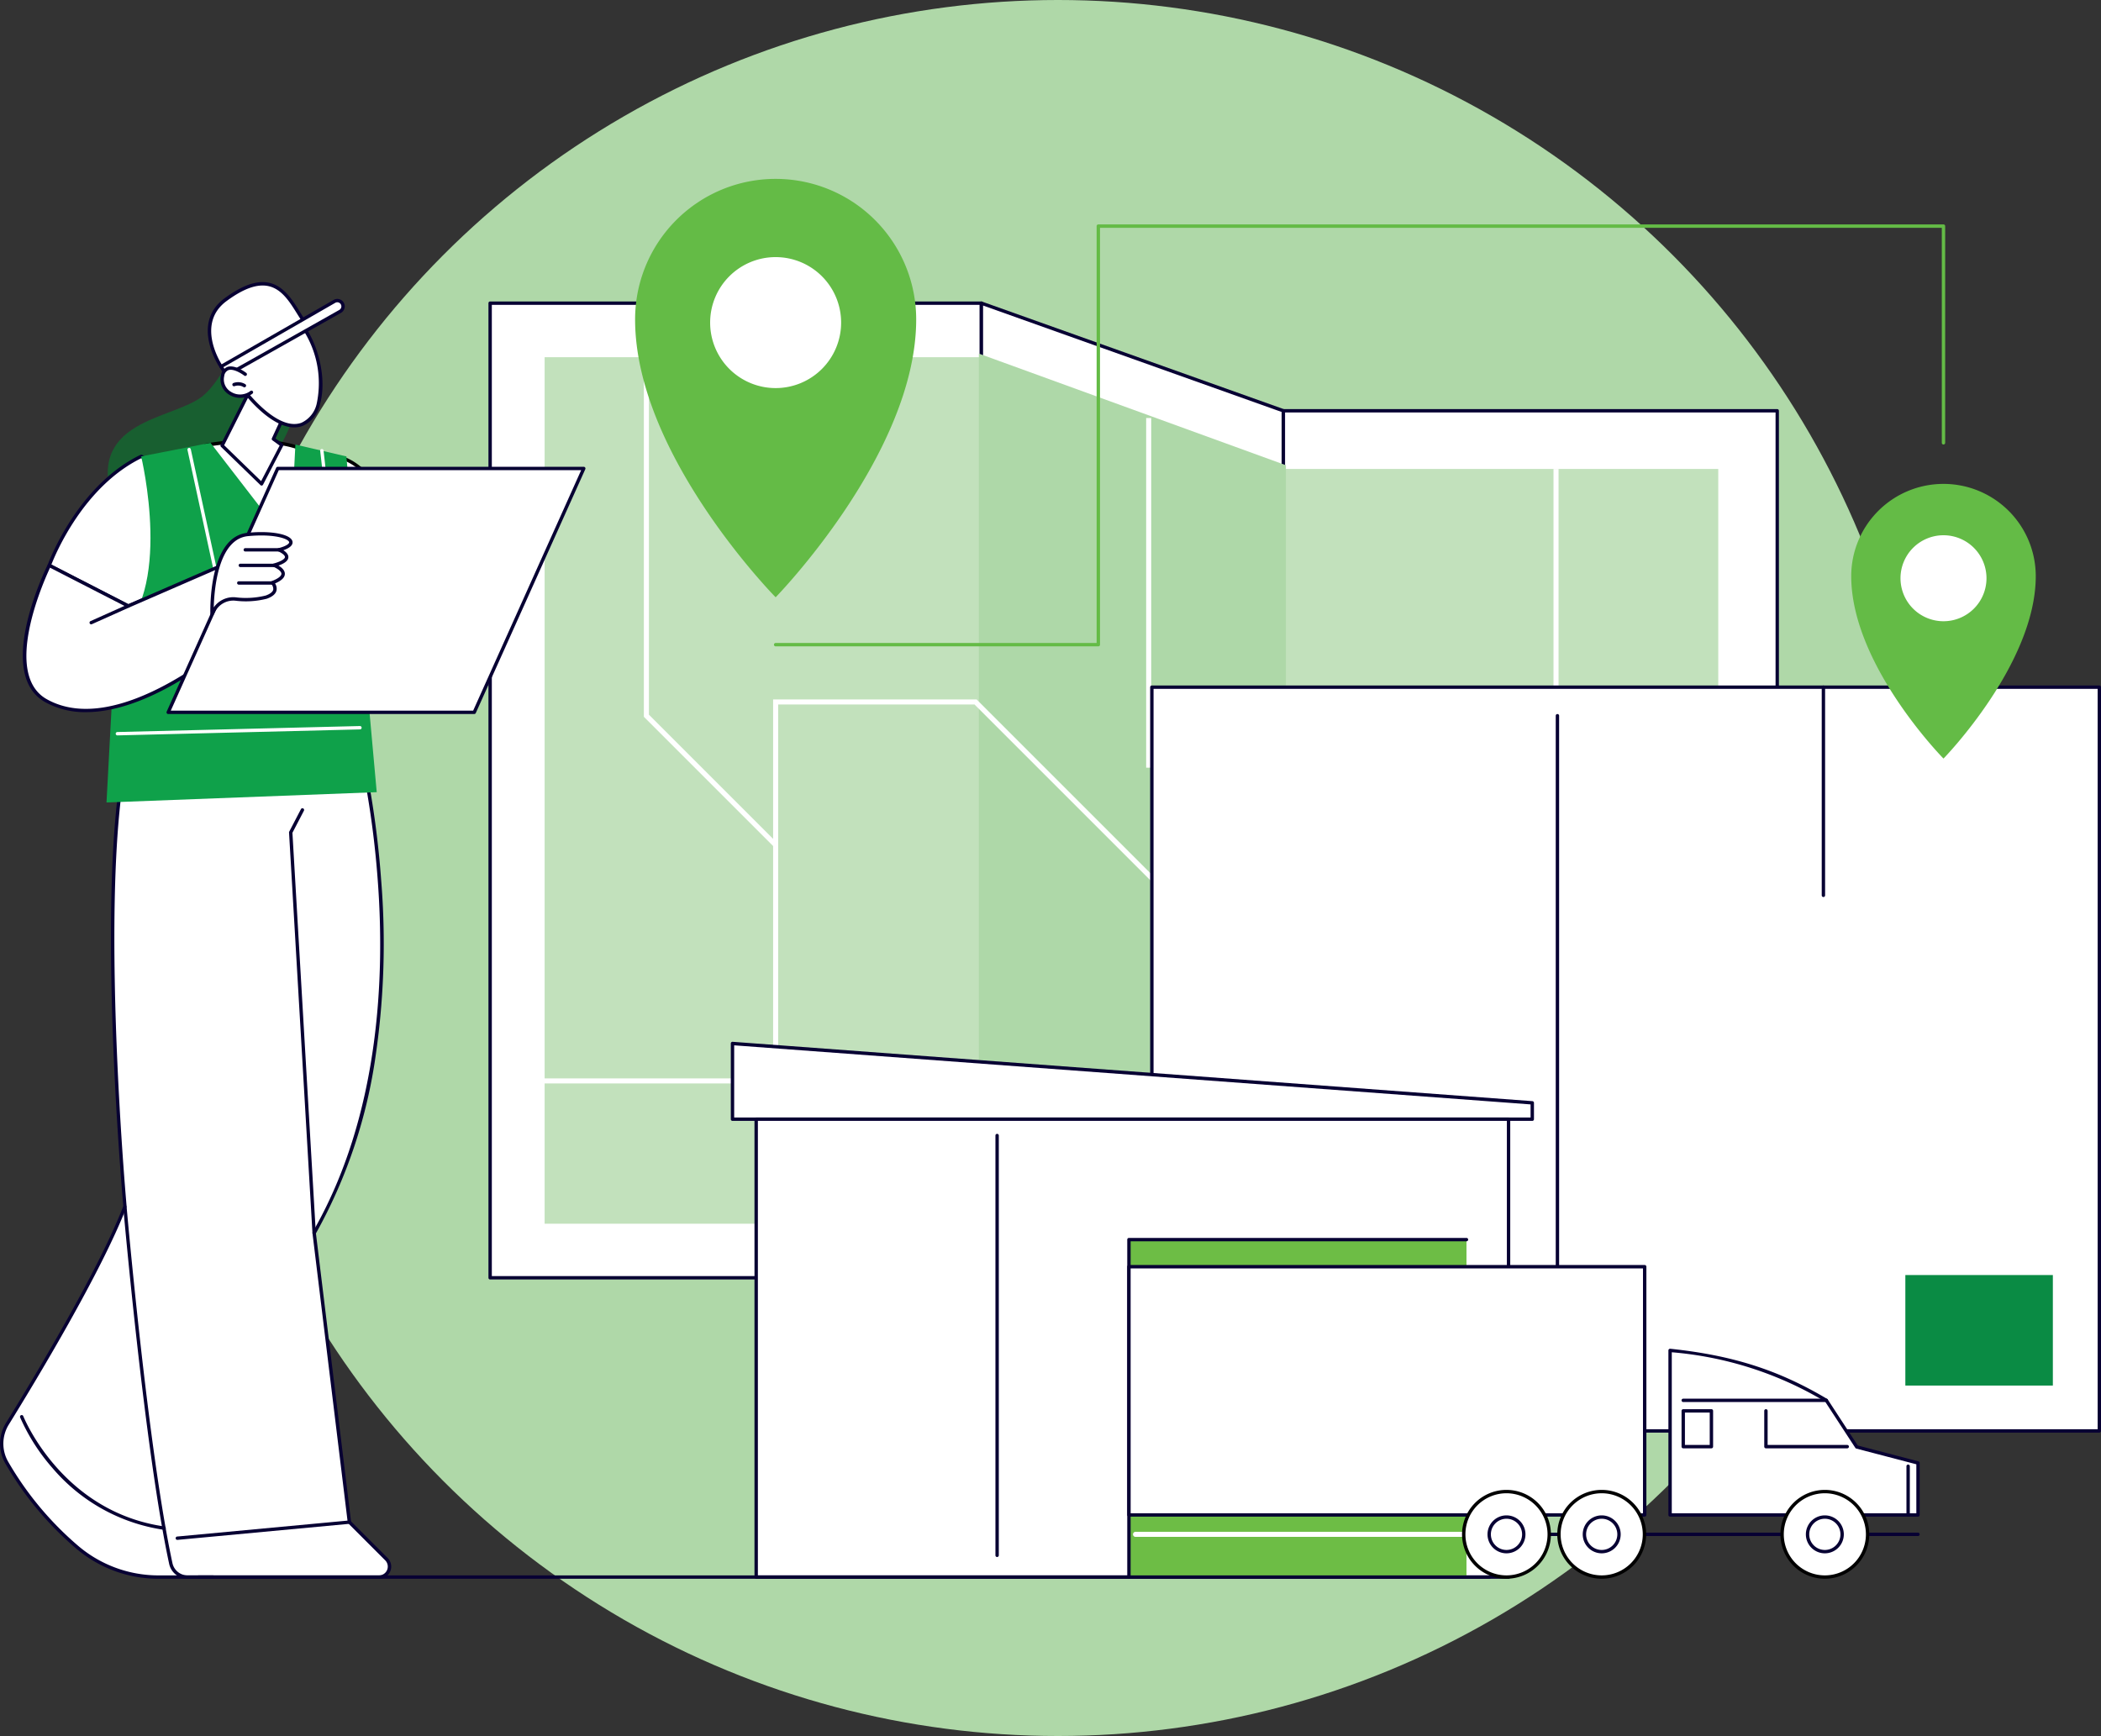 <svg xmlns="http://www.w3.org/2000/svg" xmlns:xlink="http://www.w3.org/1999/xlink" width="280.919" height="232.152" viewBox="0 0 280.919 232.152"><rect x="0" y="0" width="280.919" height="232.152" fill="#333333" stroke="none"/><defs><clipPath id="a"><rect width="280.919" height="187.204" fill="none"/></clipPath></defs><g transform="translate(-819.541 -1977.035)"><ellipse cx="116.076" cy="116.076" rx="116.076" ry="116.076" transform="translate(844.924 1977.035)" fill="#afd8a8"/><g transform="translate(819.541 2000.957)"><rect width="65.684" height="130.336" transform="translate(65.535 16.617)" fill="#fff"/><g clip-path="url(#a)"><path d="M165.49,155.78H99.806a.225.225,0,0,1-.225-.226V25.218a.225.225,0,0,1,.225-.225H165.49a.225.225,0,0,1,.226.225V155.554a.226.226,0,0,1-.226.226m-65.458-.451h65.233V25.444H100.032Z" transform="translate(-34.271 -8.601)" fill="#070033"/><rect width="58.398" height="115.879" transform="translate(72.821 23.845)" fill="#c2e1bc"/><path d="M200.075,155.672l40.378,14.395V39.731L200.075,25.336Z" transform="translate(-68.857 -8.719)" fill="#fff"/><path d="M240.335,170.174a.235.235,0,0,1-.076-.013l-40.378-14.395a.226.226,0,0,1-.15-.212V25.219a.226.226,0,0,1,.3-.212L240.411,39.4a.225.225,0,0,1,.15.212V169.949a.226.226,0,0,1-.225.226M200.183,155.4l39.927,14.234V39.772L200.183,25.538Z" transform="translate(-68.739 -8.601)" fill="#070033"/><rect width="66.031" height="130.336" transform="translate(171.596 31.011)" fill="#fff"/><path d="M327.554,177.727H261.523a.224.224,0,0,1-.225-.225V47.166a.225.225,0,0,1,.225-.225h66.031a.225.225,0,0,1,.225.225V177.5a.225.225,0,0,1-.225.225m-65.8-.45h65.579V47.392H261.749Z" transform="translate(-89.927 -16.155)" fill="#070033"/><rect width="58.148" height="114.777" transform="translate(171.596 38.791)" fill="#c2e1bc"/><path d="M200.075,152.237l40.378,13.517V51.04L200.075,36.358Z" transform="translate(-68.857 -12.513)" fill="#aed8a8"/><path d="M240.613,165.971,199.56,152.228V35.622L240.613,50.55Zm-40.378-14.23,39.7,13.291V51.024l-39.7-14.436Z" transform="translate(-68.679 -12.259)" fill="#aed8a8"/><path d="M309.751,153.362c-.838-1.348-38.164-38.368-57.875-57.844H233.668V48.76h.676V94.842h17.81l.1.1c.145.143,14.676,14.5,29.02,28.761,8.425,8.375,15.138,15.077,19.953,19.92,9.167,9.221,9.167,9.38,9.167,9.6h-.676a.289.289,0,0,0,.035.144" transform="translate(-80.418 -16.781)" fill="#fff"/><path d="M148.645,101.825,131.263,84.444V36.358h.676V84.163l17.184,17.184Z" transform="translate(-45.175 -12.513)" fill="#fff"/><path d="M140.833,141.322H106.889v-.676h33.268V89.969H167.37l41.152,41.153H244.5V59.147h.676V131.8H208.243l-.1-.1L167.09,90.646H140.833Z" transform="translate(-36.786 -20.356)" fill="#fff"/><rect width="126.682" height="99.458" transform="translate(154.012 67.973)" fill="#fff"/><path d="M361.394,203.207H234.711a.225.225,0,0,1-.225-.226V103.524a.225.225,0,0,1,.225-.226H361.394a.225.225,0,0,1,.225.226v99.458a.225.225,0,0,1-.225.226m-126.457-.451H361.169V103.749H234.937Z" transform="translate(-80.699 -35.55)" fill="#070033"/><path d="M317.512,109.462v0Z" transform="translate(-109.273 -37.672)" fill="#070033"/><path d="M317.394,201.392a.225.225,0,0,1-.225-.225V109.343a.225.225,0,0,1,.451,0v91.824a.225.225,0,0,1-.226.225" transform="translate(-109.155 -37.553)" fill="#070033"/><path d="M371.74,103.642v0Z" transform="translate(-127.936 -35.669)" fill="#070033"/><path d="M371.623,131.585a.225.225,0,0,1-.226-.225V103.523a.225.225,0,1,1,.45,0V131.36a.224.224,0,0,1-.224.225" transform="translate(-127.818 -35.55)" fill="#070033"/><rect width="19.723" height="14.779" transform="translate(254.759 146.586)" fill="#0a8b44"/><path d="M39.744,32.28s-2.562,5.844-5.091,7.862c-4.071,3.247-15.9,3.047-11.858,14.566S46.513,50.874,47.06,40.945s-7.316-8.665-7.316-8.665" transform="translate(-7.56 -11.091)" fill="#185f30"/><path d="M46.544,105.57S59.5,147.1,42.12,177.3l4.713,38.667,4.948,4.948a1.406,1.406,0,0,1-.994,2.4H21.331a16.791,16.791,0,0,1-11.016-4.1A43.745,43.745,0,0,1,1.009,207.98a5.068,5.068,0,0,1,.091-5.175c3.551-5.741,12.369-20.342,15.724-29.07,0,0-5.286-58.031,3.044-67.59Z" transform="translate(-0.118 -36.332)" fill="#fff"/><path d="M50.669,223.418H21.213a17.013,17.013,0,0,1-11.164-4.157A43.548,43.548,0,0,1,.7,207.974a5.294,5.294,0,0,1,.1-5.4c3.6-5.825,12.333-20.293,15.687-28.984-.088-.975-1.329-15.113-1.6-30.175-.373-20.9,1.208-33.524,4.7-37.532a.229.229,0,0,1,.166-.077l26.677-.574a.223.223,0,0,1,.22.158,123.277,123.277,0,0,1,4.313,24.589,104.172,104.172,0,0,1-.708,23.291,68.465,68.465,0,0,1-8.013,23.96l4.693,38.515,4.895,4.893a1.632,1.632,0,0,1-1.154,2.785M19.855,106.249c-8.081,9.606-2.977,66.769-2.925,67.347a.214.214,0,0,1-.014.1c-3.353,8.721-12.127,23.262-15.743,29.108a4.842,4.842,0,0,0-.087,4.945,43.113,43.113,0,0,0,9.258,11.17,16.563,16.563,0,0,0,10.869,4.047H50.669a1.181,1.181,0,0,0,.835-2.015L46.555,216a.224.224,0,0,1-.064-.132l-4.712-38.667a.225.225,0,0,1,.028-.14c8.947-15.546,9.67-34.165,8.7-47.047a124.027,124.027,0,0,0-4.247-24.338Z" transform="translate(0 -36.214)" fill="#070033"/><path d="M62.281,185.354a.225.225,0,0,1-.224-.212l-3.132-53.568a.234.234,0,0,1,.025-.117l1.566-3.007a.225.225,0,0,1,.4.208l-1.537,2.952,3.127,53.505a.225.225,0,0,1-.212.238h-.013" transform="translate(-20.279 -44.165)" fill="#070033"/><path d="M37.132,259.249h-3.4a2.534,2.534,0,0,1-2.466-1.988c-3.29-15.3-6.107-47.355-6.135-47.677a.225.225,0,0,1,.449-.039c.028.322,2.842,32.352,6.127,47.621a2.081,2.081,0,0,0,2.025,1.632h3.4a.225.225,0,0,1,0,.451" transform="translate(-8.648 -72.045)" fill="#070033"/><path d="M36.033,276.146a.225.225,0,0,1-.021-.449l23-2.149a.225.225,0,1,1,.042.449l-23,2.148h-.021" transform="translate(-12.323 -94.142)" fill="#070033"/><path d="M23.322,267.4a.178.178,0,0,1-.032,0A24.158,24.158,0,0,1,8.4,259.121a26.267,26.267,0,0,1-4.306-6.756.225.225,0,0,1,.42-.165c.05.128,5.155,12.779,18.843,14.751a.225.225,0,0,1-.032.449" transform="translate(-1.403 -86.747)" fill="#070033"/><path d="M78.069,71.271s-1.55-11.932-8.256-14.362l.519,15.036Z" transform="translate(-24.026 -19.585)" fill="#fff"/><path d="M70.215,72.051a.225.225,0,0,1-.225-.218L69.471,56.8a.226.226,0,0,1,.3-.22c6.757,2.45,8.339,14.053,8.4,14.545a.225.225,0,0,1-.2.254l-7.737.673h-.02m-.282-14.927.5,14.457,7.262-.632c-.258-1.64-2.023-11.422-7.761-13.825" transform="translate(-23.909 -19.467)"/><path d="M35.036,60.137l4.532-6.1s7.553-1.463,12.6.4L57.006,59.7,51.553,70.778Z" transform="translate(-12.058 -18.411)" fill="#fff"/><path d="M51.436,70.882a.227.227,0,0,1-.123-.036L34.8,60.2a.225.225,0,0,1-.058-.324l4.532-6.1a.227.227,0,0,1,.138-.087c.311-.06,7.673-1.453,12.721.411a.213.213,0,0,1,.087.058l4.839,5.263a.226.226,0,0,1,.036.252L51.638,70.756a.224.224,0,0,1-.142.117.244.244,0,0,1-.06.009M35.242,59.956l16.1,10.374,5.272-10.709-4.7-5.108c-4.643-1.687-11.5-.538-12.343-.388Z" transform="translate(-11.94 -18.289)"/><path d="M20.62,76.591,10.047,71.16S13.756,60.744,22.33,56.584c4.239,1.718,5.569,9.093,7.035,16.2Z" transform="translate(-3.458 -19.474)" fill="#fff"/><path d="M20.5,76.7a.227.227,0,0,1-.1-.025L9.826,71.241a.225.225,0,0,1-.109-.276c.037-.1,3.839-10.55,12.4-14.7a.225.225,0,0,1,.183-.006c4.161,1.685,5.59,8.659,6.974,15.4l.2.961a.225.225,0,0,1-.131.253l-8.745,3.8a.215.215,0,0,1-.09.019M10.211,70.932l10.3,5.291,8.48-3.688-.161-.783c-1.348-6.577-2.743-13.375-6.61-15.039-7.711,3.8-11.464,12.816-12.009,14.219" transform="translate(-3.34 -19.355)" fill="#070033"/><path d="M21.714,101.913l36.13-1.379-4.057-44.9L46.969,54.05l-.691,13.581L35.617,53.816l-9.271,1.816S30.789,74,22.893,79.854Z" transform="translate(-7.473 -18.521)" fill="#0fa14a"/><path d="M23.821,112.817a.225.225,0,0,1-.005-.451l32.426-.8h.005a.225.225,0,0,1,.005.451l-32.426.8h-.006" transform="translate(-8.121 -38.397)" fill="#fff"/><path d="M42.365,73.391a.225.225,0,0,1-.22-.177L38.221,55.129a.226.226,0,1,1,.441-.1l3.923,18.086a.226.226,0,0,1-.172.268.3.3,0,0,1-.048,0" transform="translate(-13.152 -18.879)" fill="#fff"/><path d="M67.414,72.5a.226.226,0,0,1-.224-.2L65.279,55.332a.225.225,0,1,1,.448-.05l1.911,16.963a.226.226,0,0,1-.2.249h-.026" transform="translate(-22.466 -18.957)" fill="#fff"/><path d="M8.319,78.808l10.573,5.431,12.487-5.431,2.656,9.075S18.118,102.644,7.879,96.9c-6.667-3.743.44-18.089.44-18.089" transform="translate(-1.73 -27.122)" fill="#fff"/><path d="M13.1,98.317a10.992,10.992,0,0,1-5.461-1.343c-6.776-3.8.054-17.791.348-18.385a.227.227,0,0,1,.3-.1l10.478,5.383,12.39-5.388a.225.225,0,0,1,.306.143L34.124,87.7a.225.225,0,0,1-.063.228,55.707,55.707,0,0,1-9.281,6.693c-4.346,2.455-8.291,3.694-11.678,3.694M8.295,79c-.828,1.761-6.412,14.23-.434,17.586,9.559,5.365,24.409-7.647,25.79-8.889L31.107,79,18.854,84.327a.226.226,0,0,1-.193-.006Z" transform="translate(-1.602 -27.004)" fill="#070033"/><path d="M18.6,89.316l4.965-2.227Z" transform="translate(-6.401 -29.972)" fill="#fff"/><path d="M18.48,89.422a.225.225,0,0,1-.092-.431l4.965-2.227a.225.225,0,1,1,.184.411L18.571,89.4a.227.227,0,0,1-.092.02" transform="translate(-6.282 -29.854)" fill="#070033"/><path d="M75.216,91.659H34.292L48.931,59.051H89.855Z" transform="translate(-11.802 -20.322)" fill="#fff"/><path d="M75.1,91.766H34.173a.225.225,0,0,1-.205-.317L48.607,58.84a.227.227,0,0,1,.206-.133H89.737a.225.225,0,0,1,.205.317L75.3,91.633a.224.224,0,0,1-.205.133m-40.577-.451h40.43L89.389,59.158H48.958Z" transform="translate(-11.683 -20.204)" fill="#070033"/><path d="M43.229,83.1s-.32-10.143,4.781-10.649,7.629,1.158,4.15,2.051c0,0,2.739,1.1-.658,2.062,0,0,2.906,1.125-.217,2.338,0,0,1.219,1.2-.808,1.927a11.165,11.165,0,0,1-4.141.247,2.984,2.984,0,0,0-2.928,1.659Z" transform="translate(-14.876 -24.903)" fill="#fff"/><path d="M43.11,83.211a.238.238,0,0,1-.048-.005.225.225,0,0,1-.178-.213c-.013-.422-.266-10.359,4.984-10.88,3.189-.317,5.823.2,6,1.179.058.327-.127.775-1.226,1.154.331.212.693.537.671.944-.023.437-.447.794-1.323,1.106.39.232.852.608.853,1.1s-.43.906-1.312,1.291a1.234,1.234,0,0,1,.2.925c-.1.473-.541.849-1.3,1.119a11.451,11.451,0,0,1-4.235.26,2.741,2.741,0,0,0-2.707,1.533l-.179.365a.226.226,0,0,1-.2.126M49.7,72.469c-.542,0-1.14.028-1.79.092-3.964.394-4.508,7.083-4.573,9.531a3.186,3.186,0,0,1,2.9-1.354,11.042,11.042,0,0,0,4.047-.235c.59-.211.939-.484,1.008-.79a.967.967,0,0,0-.283-.765.228.228,0,0,1-.061-.206.225.225,0,0,1,.138-.164c1.134-.44,1.3-.807,1.3-.986,0-.387-.732-.795-1.086-.932a.225.225,0,0,1,.02-.427c1.4-.4,1.532-.765,1.537-.868.014-.271-.53-.618-.9-.767a.225.225,0,0,1,.028-.428c1.193-.306,1.461-.657,1.436-.8-.067-.377-1.375-.9-3.717-.9" transform="translate(-14.757 -24.786)" fill="#070033"/><path d="M50.009,75.632h0Z" transform="translate(-17.211 -26.029)" fill="#fff"/><path d="M54.376,75.74H49.89a.225.225,0,0,1,0-.451h4.486a.225.225,0,0,1,0,.451" transform="translate(-17.092 -25.911)" fill="#070033"/><path d="M49,78.808h0Z" transform="translate(-16.863 -27.122)" fill="#fff"/><path d="M53.371,78.915H48.879a.225.225,0,0,1,0-.451h4.492a.225.225,0,0,1,0,.451" transform="translate(-16.744 -27.004)" fill="#070033"/><path d="M48.681,82.394h0Z" transform="translate(-16.754 -28.356)" fill="#fff"/><path d="M53.055,82.5H48.563a.225.225,0,0,1,0-.451h4.492a.225.225,0,0,1,0,.451" transform="translate(-16.636 -28.238)" fill="#070033"/><path d="M49.363,42l-4.071,8.119,5.278,5.123,2.7-5.2-1.12-.811,2.123-4.607Z" transform="translate(-15.587 -14.455)" fill="#fff"/><path d="M50.45,55.351a.226.226,0,0,1-.157-.064l-5.278-5.123a.225.225,0,0,1-.045-.262l4.071-8.119a.225.225,0,0,1,.133-.114.227.227,0,0,1,.174.016l4.9,2.627a.225.225,0,0,1,.1.293l-2.045,4.439.97.7a.225.225,0,0,1,.068.286l-2.7,5.2a.224.224,0,0,1-.164.119.172.172,0,0,1-.036,0m-5-5.394,4.942,4.8L52.857,50l-.963-.7a.225.225,0,0,1-.072-.277l2.033-4.416-4.513-2.417Z" transform="translate(-15.469 -14.337)" fill="#070033"/><path d="M48.654,37.984s4.478,6.228,8.058,4.943,3.229-9.284-.235-13.592c0,0-7.681,1.2-8.975,5.112Z" transform="translate(-16.348 -10.096)" fill="#fff"/><path d="M55.567,43.21c-3.422,0-7.044-4.978-7.213-5.213a.219.219,0,0,1-.031-.062L47.171,34.4a.223.223,0,0,1,0-.14c1.322-4,8.834-5.213,9.154-5.263a.224.224,0,0,1,.211.081c2.32,2.886,3.411,7.725,2.484,11.018A4.015,4.015,0,0,1,56.67,43.02a3.233,3.233,0,0,1-1.1.19m-6.827-5.448c.328.445,4.519,6,7.779,4.835a3.683,3.683,0,0,0,2.068-2.626,13.173,13.173,0,0,0-2.32-10.509c-.994.178-7.434,1.454-8.643,4.868Z" transform="translate(-16.23 -9.978)" fill="#070033"/><path d="M45.441,33.226l-1.191-.768s-3.881-5.635.6-8.941c6.87-5.073,8.548.144,10.619,3.084Z" transform="translate(-14.691 -7.361)" fill="#fff"/><path d="M45.328,33.333a.23.23,0,0,1-.123-.036l-1.191-.769a.215.215,0,0,1-.063-.061c-.04-.058-3.952-5.854.647-9.25,2.332-1.722,4.252-2.409,5.867-2.1,2.027.388,3.206,2.287,4.247,3.961.282.454.548.882.824,1.274a.226.226,0,0,1-.06.317L45.452,33.3a.225.225,0,0,1-.124.037M44.3,32.176l1.028.663,9.71-6.417c-.236-.348-.466-.717-.706-1.1-1.041-1.674-2.116-3.405-3.949-3.757-1.485-.285-3.289.376-5.515,2.019-4.07,3.005-.881,8.115-.567,8.6" transform="translate(-14.579 -7.243)" fill="#070033"/><path d="M45.8,34.821,60.99,26.263a.771.771,0,1,0-.763-1.34L45.069,33.639Z" transform="translate(-15.511 -8.542)" fill="#fff"/><path d="M45.681,34.928a.227.227,0,0,1-.192-.108l-.73-1.182a.226.226,0,0,1-.026-.173.221.221,0,0,1,.106-.14L60,24.609a1,1,0,0,1,.643-.122,1,1,0,0,1,.343,1.853L45.791,34.9a.224.224,0,0,1-.11.03M45.264,33.6l.495.8,15-8.452a.546.546,0,0,0-.188-1.015.545.545,0,0,0-.352.066Z" transform="translate(-15.392 -8.424)" fill="#070033"/><path d="M48.376,39.4s-2.553-1.972-3.028.2,2.2,3.537,3.86,2.217Z" transform="translate(-15.587 -13.278)" fill="#fff"/><path d="M47.586,42.443a2.774,2.774,0,0,1-1.468-.422,2.385,2.385,0,0,1-1.109-2.586,1.4,1.4,0,0,1,.84-1.12c1.024-.372,2.484.742,2.546.79a.225.225,0,1,1-.275.356c-.366-.282-1.461-.962-2.116-.723a.968.968,0,0,0-.554.793,1.921,1.921,0,0,0,.907,2.107,2.262,2.262,0,0,0,2.593-.115.225.225,0,1,1,.281.352,2.633,2.633,0,0,1-1.644.567" transform="translate(-15.47 -13.16)" fill="#070033"/><path d="M48.98,42.137a.22.22,0,0,1-.117-.033,1.405,1.405,0,0,0-1.192-.119.225.225,0,0,1-.155-.423,1.836,1.836,0,0,1,1.583.158.225.225,0,0,1-.118.417" transform="translate(-16.302 -14.266)" fill="#070033"/><path d="M138.455,22.532a12.9,12.9,0,1,0,12.9-12.9,12.9,12.9,0,0,0-12.9,12.9" transform="translate(-47.65 -3.314)" fill="#fff"/><path d="M148.269,0a18.792,18.792,0,0,0-18.792,18.792c0,18.1,18.792,37.158,18.792,37.158s18.792-19.232,18.792-37.158A18.792,18.792,0,0,0,148.269,0m0,27.975a8.757,8.757,0,1,1,8.756-8.756,8.756,8.756,0,0,1-8.756,8.756" transform="translate(-44.56)" fill="#64bb46"/><path d="M383.3,76.985a8.472,8.472,0,1,0,8.472-8.472,8.471,8.471,0,0,0-8.472,8.472" transform="translate(-131.915 -23.579)" fill="#fff"/><path d="M389.745,62.192a12.338,12.338,0,0,0-12.337,12.337c0,11.882,12.337,24.395,12.337,24.395S402.082,86.3,402.082,74.529a12.338,12.338,0,0,0-12.337-12.337m0,18.366a5.749,5.749,0,1,1,5.749-5.748,5.748,5.748,0,0,1-5.749,5.748" transform="translate(-129.886 -21.404)" fill="#64bb46"/><path d="M201.156,65.709H158.012a.225.225,0,0,1,0-.451h42.919V9.51a.224.224,0,0,1,.225-.225H314.162a.224.224,0,0,1,.225.225V38.49a.225.225,0,0,1-.451,0V9.736H201.381V65.484a.225.225,0,0,1-.225.225" transform="translate(-54.303 -3.195)" fill="#64bb46"/><path d="M149.332,186.418V176.29l106.937,7.938v2.19H149.332Z" transform="translate(-51.393 -60.671)" fill="#fff"/><path d="M256.151,186.525H149.215a.226.226,0,0,1-.226-.226V176.171a.226.226,0,0,1,.072-.165.221.221,0,0,1,.17-.059l106.937,7.938a.226.226,0,0,1,.209.225V186.3a.226.226,0,0,1-.226.226m-106.711-.451H255.926v-1.755l-106.486-7.9Z" transform="translate(-51.275 -60.553)" fill="#070033"/><rect width="100.596" height="61.231" transform="translate(101.11 125.748)" fill="#fff"/><path d="M254.644,253.072h-100.6a.225.225,0,0,1-.225-.225V191.615a.224.224,0,0,1,.225-.225h100.6a.224.224,0,0,1,.225.225v61.232a.225.225,0,0,1-.225.225m-100.371-.451H254.419V191.84H154.274Z" transform="translate(-52.939 -65.868)" fill="#070033"/><rect width="45.131" height="45.131" transform="translate(150.948 141.848)" fill="#6dbd45"/><path d="M203.283,195.059v0Z" transform="translate(-69.961 -67.13)" fill="#070033"/><path d="M203.165,251.306a.225.225,0,0,1-.225-.225v-56.14a.225.225,0,0,1,.45,0v56.14a.225.225,0,0,1-.225.225" transform="translate(-69.843 -67.012)" fill="#070033"/><path d="M230.038,261.52a.225.225,0,0,1-.225-.225V216.164a.225.225,0,0,1,.225-.226h45.131a.225.225,0,1,1,0,.451H230.263V261.3a.225.225,0,0,1-.225.225" transform="translate(-79.091 -74.316)" fill="#070033"/><path d="M212.974,285.2H40.37a.225.225,0,0,1,0-.451h172.6a.225.225,0,1,1,0,.451" transform="translate(-13.816 -97.999)" fill="#070033"/><rect width="68.957" height="33.195" transform="translate(150.948 145.472)" fill="#fff"/><path d="M299,255.111H230.039a.226.226,0,0,1-.226-.226V221.69a.225.225,0,0,1,.226-.225H299a.224.224,0,0,1,.225.225v33.195a.225.225,0,0,1-.225.226m-68.732-.451H298.77V221.916H230.264Z" transform="translate(-79.091 -76.218)" fill="#070033"/><path d="M362.175,276.488H307.432a.225.225,0,1,1,0-.451h54.743a.225.225,0,1,1,0,.451" transform="translate(-105.726 -94.999)" fill="#070033"/><path d="M281.2,276.541H231.322a.338.338,0,0,1,0-.676H281.2a.338.338,0,0,1,0,.676" transform="translate(-79.494 -94.94)" fill="#fff"/><path d="M340.482,260.877h33.145v-6.949l-8.2-2.144-3.145-4.825-.916-1.4a48.1,48.1,0,0,0-20.887-6.678Z" transform="translate(-117.178 -82.21)" fill="#fff"/><path d="M373.509,260.984H340.363a.225.225,0,0,1-.225-.226v-22a.224.224,0,0,1,.075-.167.227.227,0,0,1,.174-.056c8.371.889,14.45,2.833,20.979,6.709a.23.23,0,0,1,.073.071l4.014,6.157,8.113,2.122a.226.226,0,0,1,.169.218v6.949a.226.226,0,0,1-.226.226m-32.92-.451h32.7v-6.55l-8.029-2.1a.221.221,0,0,1-.132-.1L361.09,245.6a47.5,47.5,0,0,0-20.5-6.595Z" transform="translate(-117.06 -82.092)" fill="#070033"/><path d="M362.292,249.058h0Z" transform="translate(-118.101 -85.714)" fill="#070033"/><path d="M362.173,249.166h-19.13a.225.225,0,1,1,0-.451h19.13a.225.225,0,0,1,0,.451" transform="translate(-117.982 -85.596)" fill="#070033"/><path d="M388.893,269.112a.225.225,0,0,1-.226-.225v-6.514a.225.225,0,0,1,.451,0v6.514a.225.225,0,0,1-.225.225" transform="translate(-133.761 -90.219)" fill="#070033"/><path d="M370.77,256.092H359.9a.225.225,0,0,1-.225-.225v-4.785a.225.225,0,0,1,.451,0v4.559H370.77a.225.225,0,0,1,0,.451" transform="translate(-123.782 -86.333)" fill="#070033"/><path d="M346.811,256.092h-3.768a.225.225,0,0,1-.225-.226v-4.784a.225.225,0,0,1,.225-.225h3.768a.224.224,0,0,1,.225.225v4.784a.225.225,0,0,1-.225.226m-3.542-.451h3.317v-4.334h-3.317Z" transform="translate(-117.982 -86.333)" fill="#070033"/><path d="M374.749,273.381a5.716,5.716,0,1,1-5.716-5.716,5.716,5.716,0,0,1,5.716,5.716" transform="translate(-125.037 -92.118)" fill="#fff"/><path d="M368.915,279.2a5.941,5.941,0,1,1,5.941-5.941,5.948,5.948,0,0,1-5.941,5.941m0-11.432a5.491,5.491,0,1,0,5.491,5.491,5.5,5.5,0,0,0-5.491-5.491" transform="translate(-124.919 -92)"/><path d="M373.131,275.167a2.312,2.312,0,1,1-2.311-2.311,2.311,2.311,0,0,1,2.311,2.311" transform="translate(-126.823 -93.904)" fill="#fff"/><path d="M370.7,277.586a2.537,2.537,0,1,1,2.537-2.537,2.54,2.54,0,0,1-2.537,2.537m0-4.623a2.086,2.086,0,1,0,2.086,2.086,2.089,2.089,0,0,0-2.086-2.086" transform="translate(-126.705 -93.786)" fill="#070033"/><path d="M329.257,273.381a5.716,5.716,0,1,1-5.716-5.716,5.716,5.716,0,0,1,5.716,5.716" transform="translate(-109.381 -92.118)" fill="#fff"/><path d="M323.423,279.2a5.941,5.941,0,1,1,5.941-5.941,5.948,5.948,0,0,1-5.941,5.941m0-11.432a5.491,5.491,0,1,0,5.491,5.491,5.5,5.5,0,0,0-5.491-5.491" transform="translate(-109.263 -92)"/><path d="M327.639,275.167a2.312,2.312,0,1,1-2.311-2.311,2.311,2.311,0,0,1,2.311,2.311" transform="translate(-111.167 -93.904)" fill="#fff"/><path d="M325.21,277.586a2.537,2.537,0,1,1,2.537-2.537,2.54,2.54,0,0,1-2.537,2.537m0-4.623a2.086,2.086,0,1,0,2.086,2.086,2.089,2.089,0,0,0-2.086-2.086" transform="translate(-111.049 -93.786)" fill="#070033"/><path d="M309.842,273.381a5.716,5.716,0,1,1-5.716-5.716,5.716,5.716,0,0,1,5.716,5.716" transform="translate(-102.699 -92.118)" fill="#fff"/><path d="M304.008,279.2a5.941,5.941,0,1,1,5.941-5.941,5.948,5.948,0,0,1-5.941,5.941m0-11.432a5.491,5.491,0,1,0,5.491,5.491,5.5,5.5,0,0,0-5.491-5.491" transform="translate(-102.581 -92)"/><path d="M308.224,275.167a2.312,2.312,0,1,1-2.311-2.311,2.311,2.311,0,0,1,2.311,2.311" transform="translate(-104.485 -93.904)" fill="#fff"/><path d="M305.795,277.586a2.537,2.537,0,1,1,2.537-2.537,2.54,2.54,0,0,1-2.537,2.537m0-4.623a2.086,2.086,0,1,0,2.086,2.086,2.089,2.089,0,0,0-2.086-2.086" transform="translate(-104.367 -93.786)" fill="#070033"/></g></g></g></svg>